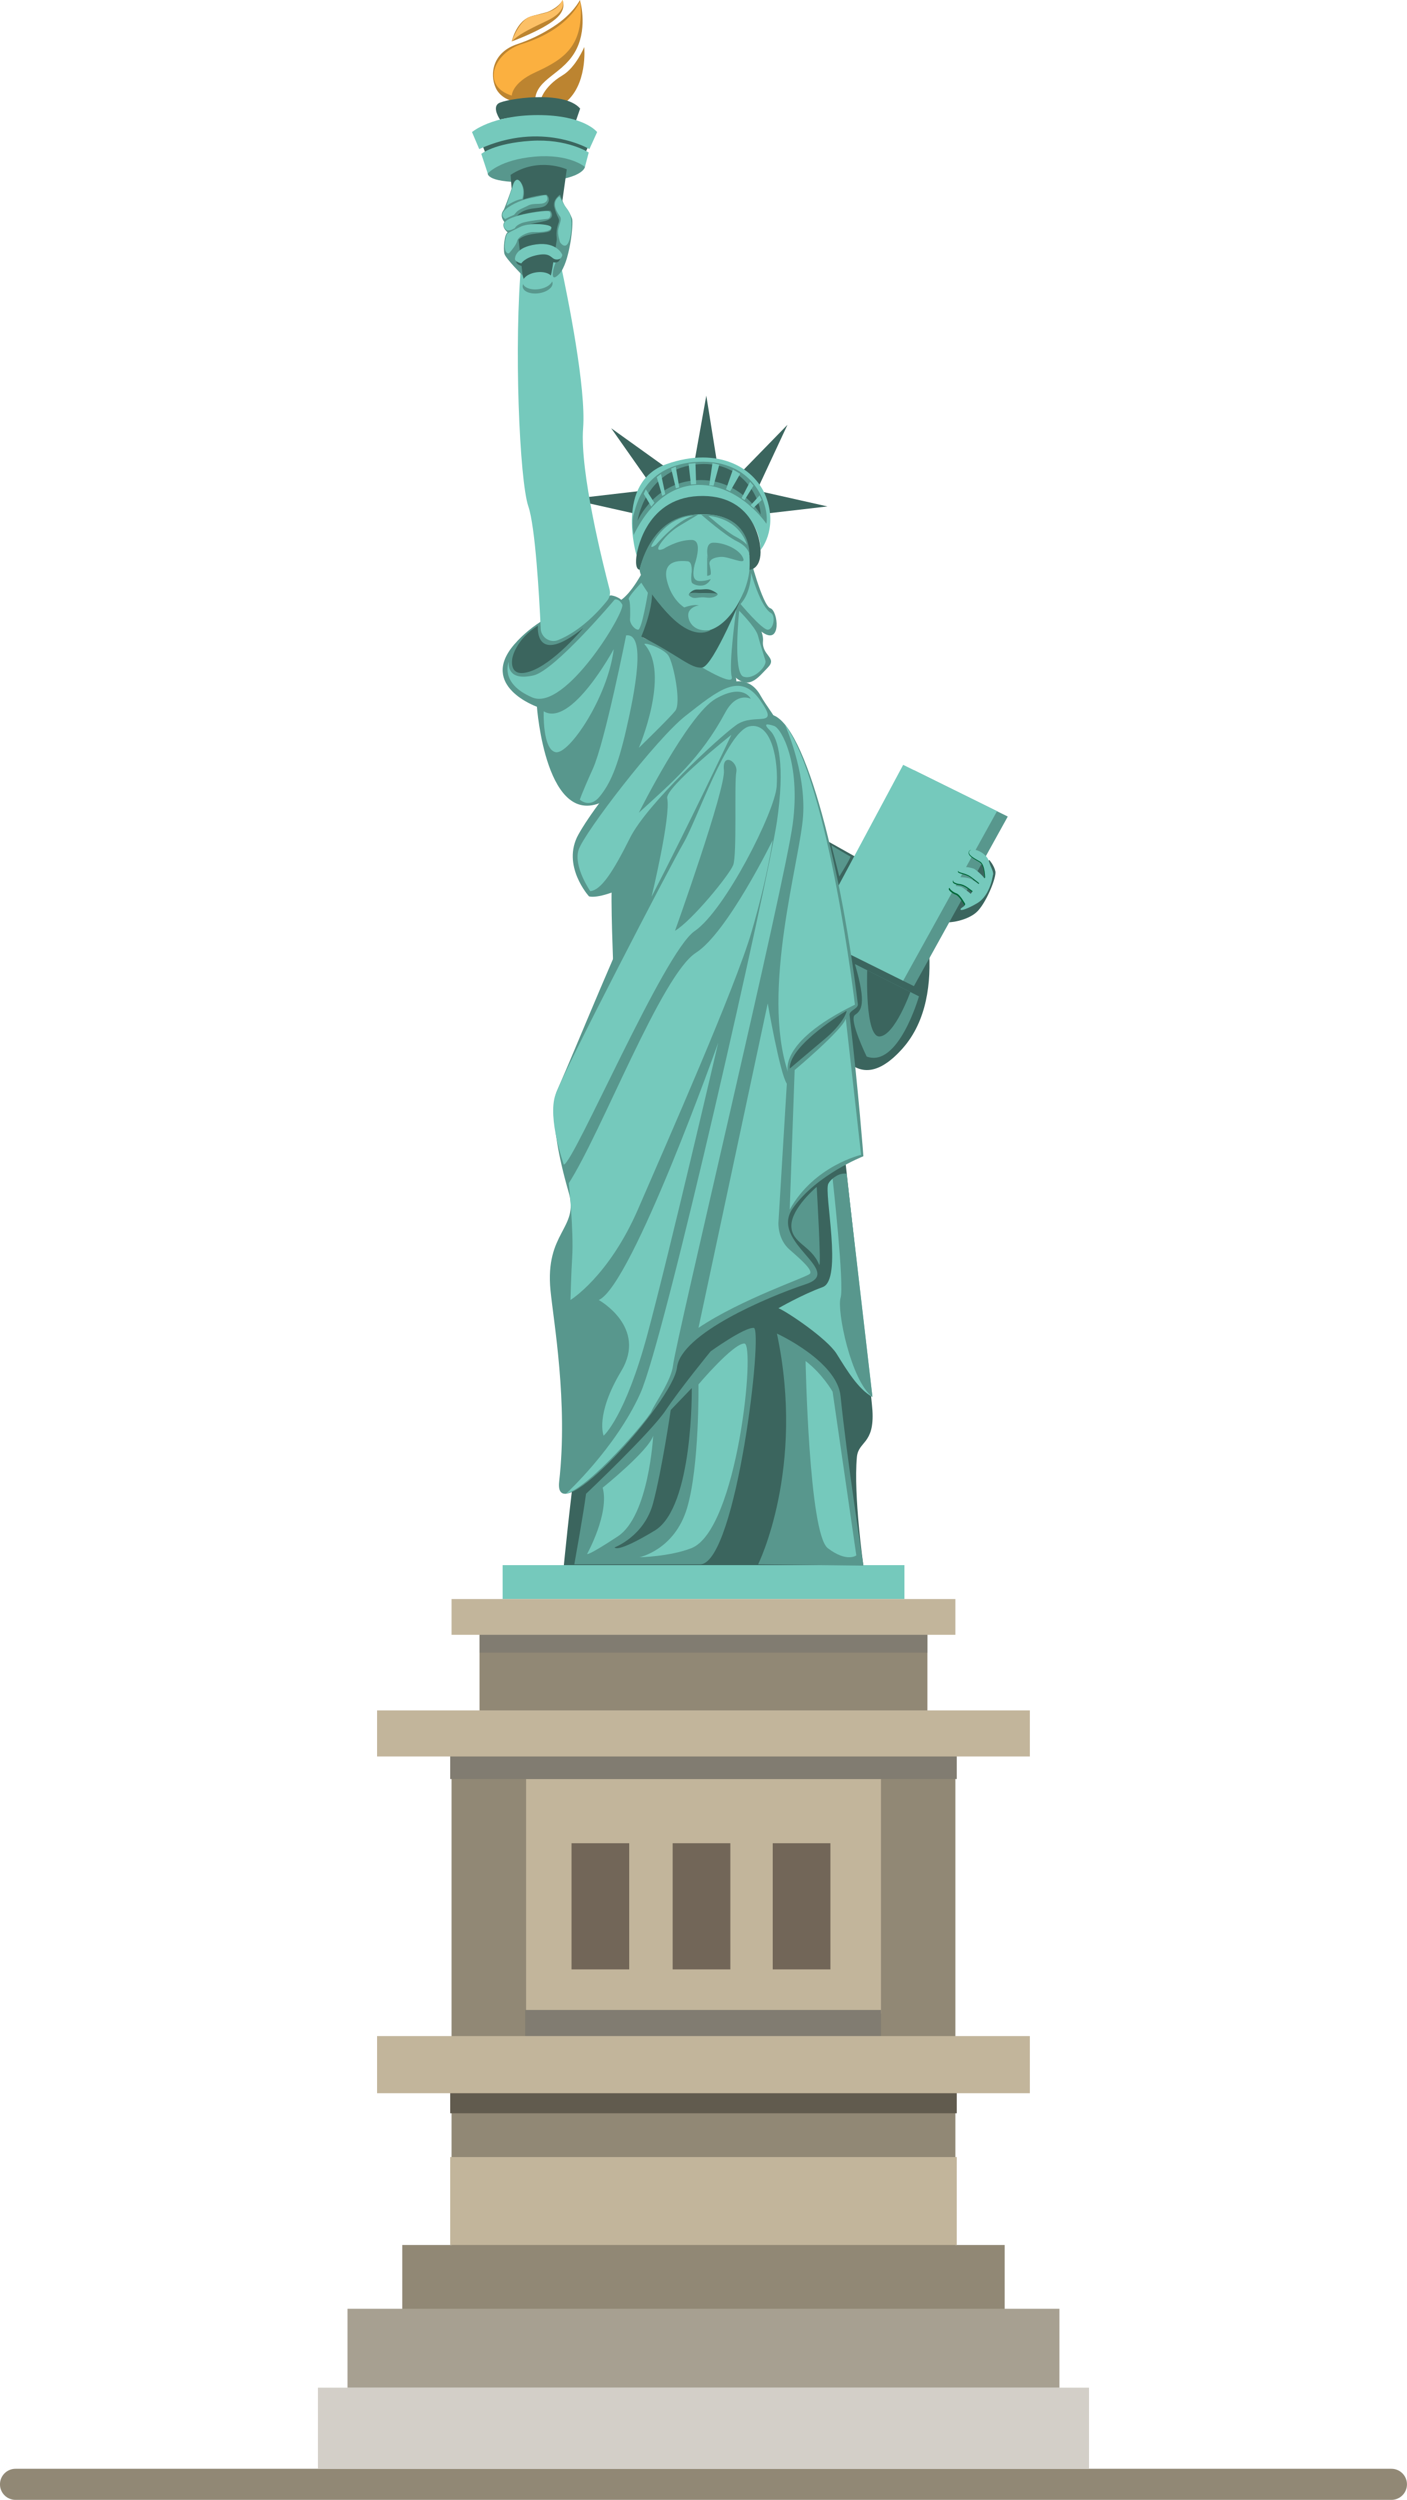 <?xml version="1.0" encoding="UTF-8"?><svg xmlns="http://www.w3.org/2000/svg" xmlns:xlink="http://www.w3.org/1999/xlink" height="4904.1" preserveAspectRatio="xMidYMid meet" version="1.0" viewBox="542.5 539.8 2762.1 4904.1" width="2762.1" zoomAndPan="magnify"><g><g><path d="M 3274.039 5443.941 L 572.957 5443.941 C 556.113 5443.941 542.457 5430.289 542.457 5413.438 C 542.457 5396.602 556.113 5382.941 572.957 5382.941 L 3274.039 5382.941 C 3290.867 5382.941 3304.531 5396.602 3304.531 5413.438 C 3304.531 5430.289 3290.867 5443.941 3274.039 5443.941" fill="#918875"/></g><g><path d="M 2418.023 5038.922 L 1428.957 5038.922 L 1428.957 3981.043 L 2418.023 3981.043 L 2418.023 5038.922" fill="#918875"/></g><g><path d="M 2271.977 4489.848 L 1575.289 4489.848 L 1575.289 4029.766 L 2271.977 4029.766 L 2271.977 4489.848" fill="#c2b59b"/></g><g><path d="M 1777.727 4403.254 L 1664.488 4403.254 L 1664.488 4155.758 L 1777.727 4155.758 L 1777.727 4403.254" fill="#726658"/></g><g><path d="M 1976.262 4403.25 L 1863.008 4403.25 L 1863.008 4155.746 L 1976.262 4155.746 L 1976.262 4403.25" fill="#726658"/></g><g><path d="M 2420.695 4029.777 L 1426.277 4029.777 L 1426.277 3929.52 L 2420.695 3929.52 L 2420.695 4029.777" fill="#817c71"/></g><g><path d="M 2271.977 4534.098 L 1573.461 4534.098 L 1573.461 4482.855 L 2271.977 4482.855 L 2271.977 4534.098" fill="#817c71"/></g><g><path d="M 2172.691 4403.258 L 2059.445 4403.258 L 2059.445 4155.758 L 2172.691 4155.758 L 2172.691 4403.258" fill="#726658"/></g><g><path d="M 1995.602 1712.871 C 1995.602 1712.871 2043.172 1768.07 2040.34 1797.258 C 2037.5 1826.441 2069.461 1829.488 2049.641 1849.562 C 2029.832 1869.641 2011.07 1897.996 1977.852 1860.184 C 1944.641 1822.367 1995.602 1712.871 1995.602 1712.871" fill="#58978d"/></g><g><path d="M 1806.223 1657.547 C 1806.223 1657.547 1782.402 1705.027 1758.66 1718.773 C 1734.93 1732.516 1767.301 1794.938 1782.441 1797.258 C 1797.582 1799.578 1822.531 1777.98 1824.93 1767.195 C 1827.332 1756.383 1840.133 1695.668 1840.133 1695.668 L 1806.223 1657.547" fill="#58978d"/></g><g><path d="M 1641.086 1080.188 C 1641.086 1080.188 1643.277 1064.109 1652.207 1052.762 C 1661.129 1041.445 1658.16 968.426 1646.648 964.168 C 1635.137 959.941 1605.379 960.566 1581.309 973.996 C 1557.246 987.398 1595.449 1065.27 1595.449 1065.27 C 1595.449 1065.27 1637.789 1064.613 1641.086 1080.188" fill="#58978d"/></g><g><path d="M 1742.297 1707.832 C 1742.297 1707.832 1775.508 1711.285 1773.59 1745.82 C 1771.668 1780.383 1790.879 1767.41 1800.238 1786.277 C 1809.598 1805.145 1981.57 1822.176 1987.898 1873.262 C 1994.238 1924.348 1845.539 2049.094 1729.91 2110.535 C 1614.277 2171.949 1596.52 1926.262 1596.52 1926.262 C 1596.52 1926.262 1481.84 1885.629 1551.898 1804.215 C 1621.949 1722.797 1742.297 1707.832 1742.297 1707.832" fill="#58978d"/></g><g><path d="M 2514.781 5085.852 L 1332.199 5085.852 L 1332.199 4943.938 L 2514.781 4943.938 L 2514.781 5085.852" fill="#918875"/></g><g><path d="M 2680.355 5382.938 L 1166.641 5382.938 L 1166.641 5223.828 L 2680.355 5223.828 L 2680.355 5382.938" fill="#d3cfc8"/></g><g><path d="M 2622.297 5223.828 L 1224.691 5223.828 L 1224.691 5069.02 L 2622.297 5069.02 L 2622.297 5223.828" fill="#a7a091"/></g><g><path d="M 2564.234 3985.555 L 1282.738 3985.555 L 1282.738 3895.242 L 2564.234 3895.242 L 2564.234 3985.555" fill="#c2b59b"/></g><g><path d="M 2363.094 3727.543 L 1483.879 3727.543 L 1483.879 3895.25 L 2363.094 3895.25 L 2363.094 3727.543" fill="#918875"/></g><g><path d="M 1987.895 1729.801 C 1987.895 1729.801 2003.816 1756.629 2040.336 1780.992 C 2076.848 1805.328 2070.117 1738.117 2054.766 1733.035 C 2039.406 1727.953 2013.934 1629.398 2013.934 1629.398 L 1987.895 1729.801" fill="#58978d"/></g><g><path d="M 1987.902 1735.168 C 1987.902 1735.168 1972.562 1843.07 1978.961 1867.391 C 1985.359 1891.715 1893.23 1832.508 1893.23 1832.508 L 1987.902 1735.168" fill="#75c9bc"/></g><g><path d="M 1904.75 1451.516 L 1929.062 1315.883 L 1950.812 1451.516 L 1904.75 1451.516" fill="#3b655e"/></g><g><path d="M 1992.223 1471.719 L 2088.453 1373.062 L 2030.355 1497.547 L 1992.223 1471.719" fill="#3b655e"/></g><g><path d="M 1821.551 1492.574 L 1742.301 1379.844 L 1853.973 1459.848 L 1821.551 1492.574" fill="#3b655e"/></g><g><path d="M 1796.133 1549.121 L 1661.684 1518.945 L 1798.145 1503.105 L 1796.133 1549.121" fill="#3b655e"/></g><g><path d="M 1545.039 737.039 C 1545.039 737.039 1524.324 731.344 1515.66 712.219 C 1503.133 684.555 1510.059 642.328 1557.711 626.477 C 1587 616.734 1610.211 604.086 1628.762 592.176 C 1667.664 567.199 1680.934 539.824 1680.934 539.824 C 1680.934 539.824 1696.301 590.332 1674.73 635.113 C 1650.191 686.043 1594.531 692.805 1592.84 737.039 L 1545.039 737.039" fill="#bc8430"/></g><g><path d="M 1603.547 737.055 C 1603.547 737.055 1608.539 710.477 1646.699 687.652 C 1673.207 671.789 1689.43 632.016 1689.43 632.016 C 1689.43 632.016 1696.84 709.016 1649.105 743.285 C 1649.105 743.285 1625.117 732.73 1603.547 737.055" fill="#bc8430"/></g><g><path d="M 1547.062 621.07 C 1547.062 621.07 1555.34 583.992 1581.441 573.215 C 1591.422 569.105 1613.883 565.289 1621.211 561.633 C 1643.32 550.566 1646.703 539.824 1646.703 539.824 C 1646.703 539.824 1656.203 557.395 1633.414 576.809 C 1606.109 600.039 1547.062 621.07 1547.062 621.07" fill="#bc8430"/></g><g><path d="M 2032.434 1503.105 L 2166.883 1533.281 L 2030.434 1549.121 L 2032.434 1503.105" fill="#3b655e"/></g><g><path d="M 1792.141 1629.398 C 1792.141 1629.398 1748.629 1486.078 1851.004 1450.234 C 1953.371 1414.418 2027.59 1457.926 2048.062 1519.332 C 2068.531 1580.762 2035.613 1618.82 2035.613 1618.82 C 2035.613 1618.82 2038.891 1528.617 1932.902 1523.164 C 1833.09 1518.062 1792.141 1629.398 1792.141 1629.398" fill="#75c9bc"/></g><g><path d="M 1786.543 1589.215 C 1786.543 1589.215 1781.742 1562.52 1786.543 1548.594 C 1791.344 1534.699 1804.391 1450.695 1913.371 1445.758 C 2022.355 1440.824 2052.863 1530.379 2047.105 1567.32 C 2047.105 1567.32 1995.602 1490.297 1913.371 1491.074 C 1844.832 1491.746 1805.266 1550.633 1786.543 1589.215" fill="#58978d"/></g><g><path d="M 1792.141 1629.383 C 1792.141 1629.383 1787.5 1656.273 1798.141 1657.543 C 1808.777 1658.812 1840.77 1553.906 1934.18 1557.734 C 2027.59 1561.566 2013.508 1657.543 2013.508 1657.543 C 2013.508 1657.543 2032.02 1657.992 2035.258 1629.383 C 2038.508 1600.797 2020.18 1507.832 1913.199 1512.957 C 1806.219 1518.055 1792.141 1629.383 1792.141 1629.383" fill="#3b655e"/></g><g><path d="M 1794.062 1561.574 C 1794.062 1561.574 1807.5 1464.957 1904.754 1451.508 C 2001.992 1438.086 2036.594 1523.266 2035.613 1549.117 C 2035.613 1549.117 1996.961 1481.898 1918.863 1481.602 C 1828.77 1481.227 1794.062 1561.574 1794.062 1561.574" fill="#3b655e"/></g><g><path d="M 1801.418 1788.535 C 1801.418 1788.535 1833.758 1716.062 1818.688 1677.695 L 2001.926 1702.461 C 2001.926 1702.461 1943.047 1846.469 1920.977 1849.363 C 1898.898 1852.23 1875.07 1825.484 1801.418 1788.535" fill="#3b655e"/></g><g><path d="M 1798.32 1657.16 C 1798.32 1657.16 1838.074 1753.148 1900.453 1775.227 C 1962.832 1797.277 2010.812 1704.227 2013.695 1657.188 C 2016.57 1610.152 2007.273 1544.965 1913.555 1548.762 C 1819.832 1552.559 1798.32 1657.16 1798.32 1657.16" fill="#75c9bc"/></g><g><path d="M 1524.031 774.332 C 1524.031 774.332 1508.191 751.402 1521.004 742.645 C 1533.812 733.855 1649.715 715.684 1681.383 752.75 L 1671.953 780.367 C 1671.953 780.367 1599.164 757.504 1524.031 774.332" fill="#3b655e"/></g><g><path d="M 1845.559 1616.273 C 1845.559 1616.273 1871.969 1599.008 1900.039 1599.008 C 1928.098 1599.008 1900.039 1663.945 1900.039 1663.945 C 1900.039 1663.945 1902.957 1642.047 1892.59 1640.895 C 1854.195 1636.762 1846.277 1654.684 1851.559 1677.707 C 1860.586 1717.086 1885.867 1731.449 1885.867 1731.449 C 1885.867 1731.449 1903.785 1724.414 1914.656 1727.605 C 1914.656 1727.605 1901.867 1728.258 1895.465 1738.805 C 1889.066 1749.348 1898.117 1782.211 1937.898 1775.539 C 1937.898 1775.539 1906.027 1800.945 1852.277 1742.047 C 1798.539 1683.125 1798.137 1657.535 1798.137 1657.535 C 1798.137 1657.535 1818.258 1549.137 1913.367 1549.137 C 1913.367 1549.137 1899.055 1557.77 1878.738 1569.859 C 1865.617 1577.656 1854.406 1586.734 1844.277 1599.32 C 1821.707 1627.445 1845.559 1616.273 1845.559 1616.273" fill="#58978d"/></g><g><path d="M 1487.309 818.781 L 1496.07 841.707 L 1690.809 841.707 L 1698.219 824.859 C 1698.219 824.859 1649.711 783.754 1487.309 818.781" fill="#3b655e"/></g><g><path d="M 1935.297 1646.656 C 1935.297 1646.656 1921.379 1605.098 1942.488 1604.453 C 1963.609 1603.809 1996.156 1617.652 2001.926 1636.43 C 2005.668 1648.594 1973.227 1631.16 1957.367 1632.27 C 1932.117 1634.051 1935.297 1646.656 1935.297 1646.656" fill="#58978d"/></g><g><path d="M 1918.859 1549.137 C 1918.859 1549.137 1965.047 1589.879 1989.52 1601.875 C 2013.992 1613.867 2013.938 1629.395 2013.938 1629.395 C 2013.938 1629.395 2018.07 1545.812 1918.859 1549.137" fill="#58978d"/></g><g><path d="M 1895.465 1704.508 C 1895.465 1704.508 1901.688 1695.637 1912.254 1696.27 C 1922.828 1696.898 1930.797 1693.539 1940.246 1698.141 C 1951.918 1703.801 1951.117 1705.598 1951.117 1705.598 C 1951.117 1705.598 1933.855 1702.969 1921.059 1703.625 C 1908.258 1704.258 1895.465 1704.508 1895.465 1704.508" fill="#3b655e"/></g><g><path d="M 1902.07 1684.164 C 1902.07 1684.164 1909.062 1689.766 1920.902 1688.484 C 1932.742 1687.207 1937.898 1675.781 1937.898 1675.781 C 1937.898 1675.781 1927.738 1679.922 1915.859 1679.613 C 1903.98 1679.281 1900.922 1669.438 1906.41 1646.66 L 1900.043 1663.941 C 1900.043 1663.941 1897.77 1682.555 1902.07 1684.164" fill="#58978d"/></g><g><path d="M 1608.184 1037.344 C 1622.703 1031.121 1639.273 1039.691 1642.594 1055.152 C 1657.723 1125.457 1693.293 1301.895 1687.215 1379.828 C 1680.57 1465.07 1726.621 1648.164 1739.191 1696.141 C 1741.203 1703.801 1739.492 1711.867 1734.551 1718.059 C 1719.441 1736.926 1683.562 1777.008 1638.262 1795.438 C 1622.34 1801.891 1604.812 1790.418 1604.023 1773.223 C 1601.16 1711.047 1593.453 1573.461 1579.734 1533.32 C 1562.34 1482.5 1550.812 1214.602 1566.324 1050.312 C 1567.184 1041.246 1569.582 1053.891 1577.965 1050.312 L 1608.184 1037.344" fill="#75c9bc"/></g><g><path d="M 1469.117 798.918 C 1469.117 798.918 1507.527 765.562 1598.488 765.562 C 1689.457 765.562 1714.727 798.918 1714.727 798.918 L 1699.57 832.277 C 1699.57 832.277 1606.578 776.34 1483.27 832.277 L 1469.117 798.918" fill="#75c9bc"/></g><g><path d="M 1487.309 841.703 L 1501.051 883.32 L 1690.809 867.301 L 1698.219 839.004 C 1698.219 839.004 1656.16 811.383 1584.336 816.109 C 1512.527 820.805 1487.309 841.703 1487.309 841.703" fill="#75c9bc"/></g><g><path d="M 1500.109 880.113 C 1500.109 880.113 1523.359 853.176 1591.93 847.102 C 1660.488 841.031 1690.809 867.301 1690.809 867.301 C 1690.809 867.301 1687.777 893.355 1591.93 896.832 C 1496.066 900.34 1500.109 880.113 1500.109 880.113" fill="#58978d"/></g><g><path d="M 1544.918 882.82 C 1544.918 882.82 1558.059 1089.016 1576.93 1097.09 C 1595.801 1105.195 1618.707 1099.801 1624.098 1079.566 C 1629.488 1059.363 1655.098 872.031 1655.098 872.031 C 1655.098 872.031 1600.008 846.523 1544.918 882.82" fill="#3b655e"/></g><g><path d="M 2062.137 2060.574 C 2122.098 2005.875 2058.301 1945.457 2035.629 1904.496 C 2012.961 1863.562 1976.078 1879.242 1976.078 1879.242 C 1876.27 1908.664 1717.918 2104.754 1677.898 2177.074 C 1644.148 2238.004 1698.73 2298.227 1698.73 2298.227 C 1698.73 2298.227 1771.668 2325.492 2062.137 2060.574" fill="#58978d"/></g><g><path d="M 2398.887 2348.5 C 2405.707 2351.078 2440.258 2345.949 2458.805 2329.973 C 2477.379 2313.953 2499.098 2261.051 2496.547 2249.215 C 2493.992 2237.395 2484.797 2227.055 2484.797 2227.055 L 2458.234 2241.355 L 2398.887 2348.5" fill="#3b655e"/></g><g><path d="M 2098.664 2151.453 L 2344.941 2289.664 C 2344.941 2289.664 2411.652 2487.504 2314.227 2596.75 C 2124.844 2809.176 2098.664 2151.453 2098.664 2151.453" fill="#3b655e"/></g><g><path d="M 2202.816 2824.531 C 2202.816 2824.531 2253.547 3278.738 2255.234 3307.074 C 2259.195 3373.484 2227.539 3366.496 2224.641 3398.426 C 2217.836 3473.562 2237.441 3611.188 2237.441 3611.188 L 1649.34 3611.188 C 1649.34 3611.188 1692.461 3157.234 1742.301 3044.629 C 1792.141 2932.02 2202.816 2824.531 2202.816 2824.531" fill="#3b655e"/></g><g><path d="M 2157.383 2385.438 L 2336.613 2050.77 L 2520.871 2141.664 L 2336.613 2474.371 L 2157.383 2385.438" fill="#58978d"/></g><g><path d="M 2136.277 2374.902 L 2315.516 2040.223 L 2499.781 2131.117 L 2315.516 2463.805 L 2136.277 2374.902" fill="#75c9bc"/></g><g><path d="M 1635.402 2680.953 C 1635.402 2680.953 1614.281 2724.723 1659.074 2879.547 C 1679.613 2950.559 1611.883 2956.504 1623.234 3071.668 C 1629.312 3133.273 1657.734 3290.938 1640.191 3446.414 C 1628.562 3549.477 1863.762 3289.219 1871.465 3222.672 C 1879.156 3156.125 2048.066 3084.469 2124.844 3058.895 C 2201.613 3033.297 2052.004 2976.992 2098.664 2910.445 C 2145.316 2843.922 2237.445 2808.082 2237.445 2808.082 C 2237.445 2808.082 2228.266 2684.633 2210.285 2530.883 C 2209.273 2522.285 2227.633 2518.512 2226.562 2509.75 C 2196.906 2264.547 2126.375 1953.133 2055.164 1941.434 C 1935.852 1921.852 1723.703 2480.379 1635.402 2680.953" fill="#58978d"/></g><g><path d="M 2475.371 2266.082 C 2475.371 2266.082 2475.902 2237.285 2465.121 2231.051 C 2454.891 2225.125 2441.336 2218.758 2444.531 2210.418 C 2449.457 2197.617 2484.465 2226.57 2489.438 2245.758 C 2496.047 2271.34 2475.371 2266.082 2475.371 2266.082" fill="#006838"/></g><g><path d="M 2476.57 2264.863 C 2476.57 2264.863 2477.102 2236.07 2466.332 2229.844 C 2456.094 2223.906 2440.645 2216.547 2445.742 2209.211 C 2451.172 2201.363 2479.453 2211.605 2484.395 2230.797 C 2486.477 2238.777 2493.039 2249.547 2492.086 2254.469 C 2489.957 2265.281 2476.57 2264.863 2476.57 2264.863" fill="#75c9bc"/></g><g><path d="M 2464.879 2274.602 C 2464.879 2274.602 2457.223 2268.129 2448.141 2261.613 C 2436.27 2253.059 2421.637 2254.898 2422.934 2248.473 C 2425.059 2238.008 2452.133 2244.129 2456.211 2247.047 C 2461.059 2250.488 2478.656 2264.836 2476.723 2270.605 C 2474.816 2276.355 2468.695 2277.387 2464.879 2274.602" fill="#006838"/></g><g><path d="M 2464.887 2272.547 C 2464.887 2272.547 2457.227 2266.07 2448.16 2259.574 C 2436.266 2251.012 2421.645 2252.832 2422.941 2246.426 C 2425.07 2235.953 2452.137 2242.078 2456.219 2244.996 C 2461.07 2248.445 2478.652 2262.777 2476.742 2268.551 C 2474.809 2274.301 2468.707 2275.332 2464.887 2272.547" fill="#75c9bc"/></g><g><path d="M 2424.941 2276.113 C 2424.941 2276.113 2410.289 2274.434 2413.168 2267.238 C 2416.047 2260.043 2437.738 2263.098 2445.609 2265.41 C 2453.48 2267.719 2472.668 2282.59 2470.508 2285.945 C 2468.352 2289.305 2460.676 2295.082 2453.961 2291.723 C 2447.246 2288.344 2438.133 2277.336 2424.941 2276.113" fill="#006838"/></g><g><path d="M 2425.473 2273.93 C 2425.473 2273.93 2410.832 2272.227 2413.711 2265.027 C 2416.594 2257.828 2438.277 2260.883 2446.133 2263.195 C 2454.008 2265.508 2473.207 2280.387 2471.047 2283.746 C 2468.887 2287.105 2461.207 2292.867 2454.488 2289.504 C 2447.77 2286.145 2438.672 2275.129 2425.473 2273.93" fill="#75c9bc"/></g><g><path d="M 2435.754 2315.652 C 2435.754 2315.652 2425.93 2297.414 2418.73 2295.008 C 2411.531 2292.621 2401.207 2284.207 2406.5 2281.582 C 2411.77 2278.938 2427.383 2281.125 2430.484 2283.492 C 2433.586 2285.875 2450.395 2297.176 2451.109 2301.492 C 2451.824 2305.809 2444.645 2318.539 2435.754 2315.652" fill="#006838"/></g><g><path d="M 2437.227 2312.996 C 2437.227 2312.996 2427.375 2294.766 2420.191 2292.379 C 2412.984 2289.969 2402.676 2281.57 2407.949 2278.945 C 2413.223 2276.297 2428.828 2278.488 2431.953 2280.852 C 2435.055 2283.219 2451.855 2294.527 2452.57 2298.844 C 2453.289 2303.188 2446.102 2315.883 2437.227 2312.996" fill="#75c9bc"/></g><g><path d="M 2492.168 2253.492 C 2492.168 2253.492 2488.082 2295.586 2460.734 2311.727 C 2443 2322.211 2428.102 2327.41 2428.102 2323.895 C 2428.102 2320.355 2437.711 2318.125 2437.23 2312.992 C 2436.75 2307.883 2469.801 2256.922 2492.168 2253.492" fill="#75c9bc"/></g><g><path d="M 1541.344 1837.945 C 1541.344 1837.945 1522.152 1880.191 1587.414 1908.02 C 1652.664 1935.848 1771.223 1738.562 1763.996 1725.68 C 1756.762 1712.773 1749.113 1716.066 1749.113 1716.066 C 1749.113 1716.066 1631.793 1855.23 1589.801 1864.816 C 1534.672 1877.422 1541.344 1837.945 1541.344 1837.945" fill="#75c9bc"/></g><g><path d="M 1687.688 1771.742 C 1687.688 1771.742 1629.148 1843.02 1581.168 1857.641 C 1538.707 1870.602 1548.539 1829.812 1548.539 1829.812 C 1548.539 1829.812 1555.02 1794.309 1598.438 1767.199 C 1598.438 1767.199 1590.277 1849.574 1687.688 1771.742" fill="#3b655e"/></g><g><path d="M 1901.68 1712.129 C 1901.68 1712.129 1891.559 1707.914 1895.469 1704.508 C 1899.391 1701.102 1918.18 1703.676 1921.059 1703.598 C 1923.941 1703.523 1947.738 1702.742 1950.77 1704.762 C 1953.809 1706.754 1943.566 1714.172 1929.539 1712.129 C 1915.5 1710.086 1908.539 1714.551 1901.68 1712.129" fill="#58978d"/></g><g><path d="M 1701.289 2288.098 C 1701.289 2288.098 1668.02 2240.012 1678.258 2207.262 C 1688.488 2174.492 1830.52 1989.398 1888.109 1944.273 C 1952.727 1893.633 1995.598 1857.176 2035.258 1914.098 C 2074.93 1971.047 2023.719 1936.504 1987.898 1962.09 C 1952.09 1987.676 1812.609 2116.914 1779.34 2183.449 C 1746.078 2249.988 1722.809 2285.77 1701.289 2288.098" fill="#75c9bc"/></g><g><path d="M 1649.34 2824.531 C 1649.34 2824.531 1616.84 2733.473 1632.91 2687.34 C 1648.969 2641.23 1857.398 2239.758 1884.27 2193.695 C 1911.141 2147.633 1969.578 1973.609 2013.941 1964.637 C 2058.297 1955.691 2070.809 2034.039 2067.109 2083.156 C 2063.418 2132.273 1966.191 2325.492 1906.039 2366.441 C 1845.879 2407.391 1669.762 2819.988 1649.34 2824.531" fill="#75c9bc"/></g><g><path d="M 1653.602 3470.188 C 1653.602 3470.188 1750.703 3381.16 1799.332 3273.672 C 1847.953 3166.184 2051.562 2261.512 2067.723 2151.445 C 2083.895 2041.402 2070.434 1988.961 2054.773 1973.586 C 2039.105 1958.234 2048.062 1959.395 2062.145 1963.934 C 2076.215 1968.477 2114.703 2036.293 2098.664 2156.578 C 2082.613 2276.863 1868.793 3171.934 1863.805 3218.012 C 1860.555 3247.934 1827.973 3292.855 1821.574 3308.207 C 1815.176 3323.582 1700.652 3457.449 1653.602 3470.188" fill="#75c9bc"/></g><g><path d="M 1930.797 1669.551 L 1930.797 1629.398 L 1935.297 1646.676 C 1935.297 1646.676 1940.086 1666.059 1936.738 1667.676 C 1933.375 1669.316 1930.797 1669.551 1930.797 1669.551" fill="#58978d"/></g><g><path d="M 1659.07 2861.027 C 1659.07 2861.027 1669.109 2956.508 1665.75 3006.891 C 1663.969 3033.586 1662.391 3090.066 1662.391 3090.066 C 1662.391 3090.066 1737.891 3043.996 1795.473 2910.926 C 1853.051 2777.852 1986.129 2477.141 2018.121 2367.094 C 2050.109 2257.043 2059.371 2187.949 2059.371 2187.949 C 2059.371 2187.949 1970.57 2369.34 1908.793 2408.801 C 1840.891 2452.18 1723.809 2760.258 1659.07 2861.027" fill="#75c9bc"/></g><g><path d="M 1867.641 2365.797 C 1867.641 2365.797 1967.449 2086.996 1963.609 2050.773 C 1959.77 2014.551 1992.051 2033.734 1987.898 2054.852 C 1983.762 2075.969 1989.52 2217.363 1981.84 2236.875 C 1974.16 2256.383 1901.23 2345.633 1867.641 2365.797" fill="#58978d"/></g><g><path d="M 1746.762 2443.195 C 1746.762 2443.195 1740.395 2292.848 1744.203 2271.738 C 1748.023 2250.652 1754.875 2246.969 1770.234 2212.434 C 1785.582 2177.879 1822.895 2119.926 1845.281 2103.023 C 1867.684 2086.125 1810.742 2361.961 1746.762 2443.195" fill="#58978d"/></g><g><path d="M 1821.598 2299.016 C 1821.598 2299.016 1859.809 2140.844 1852.32 2105.785 C 1847.879 2085.023 1978.289 1981.281 1978.289 1981.281 C 1978.289 1981.281 1896.051 2155.258 1821.598 2299.016" fill="#75c9bc"/></g><g><path d="M 1796.621 2134.188 C 1796.621 2134.188 1892.59 1942.184 1947.293 1910.707 C 2001.992 1879.227 2016.391 1910.707 2016.391 1910.707 C 2016.391 1910.707 1988.723 1895.789 1966.172 1937.766 C 1917.859 2027.66 1862.969 2073.406 1796.621 2134.188" fill="#58978d"/></g><g><path d="M 1771.668 1786.281 C 1771.668 1786.281 1730.078 1995.348 1706.41 2047.824 C 1682.738 2100.277 1680.82 2108.613 1680.82 2108.613 C 1680.82 2108.613 1700.008 2126.699 1719.84 2102.305 C 1739.68 2077.883 1754.387 2046.535 1771.668 1971.695 C 1788.938 1896.828 1811.629 1781.086 1771.668 1786.281" fill="#75c9bc"/></g><g><path d="M 1808.141 1804.207 C 1802.707 1798.02 1844.602 1810.609 1854.68 1825.961 C 1864.758 1841.309 1880.398 1919.066 1868.02 1934.414 C 1855.641 1949.766 1796.617 2006.875 1796.617 2006.875 C 1796.617 2006.875 1858.738 1861.93 1808.141 1804.207" fill="#75c9bc"/></g><g><path d="M 1609.801 1935.207 C 1609.801 1935.207 1607.242 2010.609 1633.473 2015.441 C 1659.703 2020.305 1735.859 1907.449 1747.352 1813.195 C 1747.352 1813.195 1664.02 1967.656 1609.801 1935.207" fill="#75c9bc"/></g><g><path d="M 2089.797 2644.355 C 2089.797 2644.355 2065.977 2586.203 2220.809 2510.703 C 2220.809 2510.703 2169.938 2078.863 2083.227 1960.957 C 2083.227 1960.957 2124.836 2052.695 2119.074 2140.156 C 2113.316 2227.617 2035.559 2483.355 2089.797 2644.355" fill="#75c9bc"/></g><g><path d="M 2318.023 3676.746 L 1529.227 3676.746 L 1529.227 3610.223 L 2318.023 3610.223 L 2318.023 3676.746" fill="#75c9bc"/></g><g><path d="M 2150.43 3020.504 C 2155.488 3032.957 2145.75 2868.23 2145.75 2868.23 C 2145.75 2868.23 2096.051 2909.812 2096.051 2944.367 C 2096.051 2978.902 2135.07 2982.75 2150.43 3020.504" fill="#58978d"/></g><g><path d="M 2092.801 2636.129 C 2092.801 2636.129 2151.406 2586.488 2159.867 2579.52 C 2199.211 2547.168 2206.195 2522.082 2204.016 2522.953 C 2204.016 2522.953 2091.852 2589.094 2092.801 2636.129" fill="#3b655e"/></g><g><path d="M 1692.969 3470.262 C 1692.969 3470.262 1820.711 3349.484 1849.492 3306.285 C 1878.293 3263.105 1937.559 3190.812 1937.559 3190.812 C 1937.559 3190.812 2002.953 3143.781 2022.152 3144.75 C 2041.352 3145.699 1988.57 3600.938 1918.508 3608.621 L 1669.953 3608.621 C 1669.953 3608.621 1688.168 3507.695 1692.969 3470.262" fill="#58978d"/></g><g><path d="M 2070.664 3106.234 C 2084.758 3111.336 2165.789 3165.078 2184.988 3195.797 C 2204.184 3226.516 2227.082 3265.035 2255.227 3280.387 L 2204.383 2842.445 C 2204.383 2842.445 2177.934 2844.047 2168.652 2861.895 C 2159.391 2879.742 2197.602 3050.285 2157.387 3064.832 C 2117.172 3079.363 2070.664 3106.234 2070.664 3106.234" fill="#75c9bc"/></g><g><path d="M 2176.988 2852.172 C 2176.988 2852.172 2200.332 3061.449 2192.648 3085.758 C 2184.984 3110.07 2212.891 3248.527 2255.234 3280.375 C 2255.234 3280.375 2229.301 3056.883 2204.367 2842.445 C 2204.367 2842.445 2192.027 2838.922 2176.988 2852.172" fill="#58978d"/></g><g><path d="M 2067.707 3155.957 C 2067.707 3155.957 2185.801 3209.883 2192.648 3278.797 C 2204.355 3396.516 2237.426 3611.191 2237.426 3611.191 L 2030.789 3608.633 C 2030.789 3608.633 2123.965 3421.48 2067.707 3155.957" fill="#58978d"/></g><g><path d="M 2092.781 2912.828 L 2102.488 2639.02 C 2102.488 2639.02 2195.102 2561.332 2202.879 2538.547 L 2232.922 2805.34 C 2232.922 2805.34 2140.707 2826.461 2092.781 2912.828" fill="#75c9bc"/></g><g><path d="M 2243.828 2612.453 C 2243.828 2612.453 2208.32 2539.504 2220.812 2530.871 C 2233.285 2522.234 2244.203 2510.656 2220.812 2431.062 L 2346.52 2494.406 C 2346.52 2494.406 2306.215 2635.469 2243.828 2612.453" fill="#58978d"/></g><g><path d="M 2244.934 2443.207 C 2244.934 2443.207 2239.992 2575.969 2269.75 2573.094 C 2299.508 2570.199 2329.66 2485.891 2329.66 2485.891 L 2244.934 2443.207" fill="#3b655e"/></g><g><path d="M 2190.102 2259.316 C 2190.102 2259.316 2214.414 2220.562 2211.852 2219.922 C 2209.293 2219.277 2174.742 2198.137 2174.742 2198.137 L 2190.102 2259.316" fill="#58978d"/></g><g><path d="M 1952.461 2585.246 C 1952.461 2585.246 1783.18 3061.926 1717.922 3090.074 C 1717.922 3090.074 1813.891 3143.137 1762.07 3229.52 C 1710.254 3315.902 1727.523 3356.215 1727.523 3356.215 C 1727.523 3356.215 1769.75 3320.379 1813.891 3155.953 C 1858.043 2991.508 1952.461 2585.246 1952.461 2585.246" fill="#75c9bc"/></g><g><path d="M 1913.699 3144.734 L 2049.637 2508.18 C 2049.637 2508.18 2073.469 2645.5 2087.137 2665.863 L 2070.668 2937.789 C 2070.668 2937.789 2068.418 2970.418 2092.797 2991.512 C 2117.152 3012.625 2138.266 3031.828 2132.504 3038.543 C 2126.766 3045.254 1998.492 3087.805 1913.699 3144.734" fill="#75c9bc"/></g><g><path d="M 1530.98 952.809 C 1530.98 952.809 1543.281 922.77 1548.199 905.211 C 1553.117 887.648 1562.539 889.16 1569.098 905.211 C 1575.656 921.258 1564.996 945.859 1564.996 945.859 C 1564.996 945.859 1546.148 959.793 1530.98 952.809" fill="#58978d"/></g><g><path d="M 1534.883 977.645 C 1534.883 977.645 1510.914 956.758 1548.41 939.527 C 1585.922 922.301 1615.434 921.699 1615.434 921.699 C 1615.434 921.699 1625.879 929.684 1615.434 941.391 C 1604.98 953.066 1573.012 941.691 1555.48 965.973 C 1555.48 965.973 1553.641 969.961 1534.883 977.645" fill="#58978d"/></g><g><path d="M 1539.656 996.207 C 1539.656 996.207 1520.129 981.109 1538.57 970.461 C 1557.02 959.809 1611.129 951.188 1623.008 953.246 C 1623.008 953.246 1636.098 968.52 1609.879 973.98 C 1583.66 979.469 1568.711 981.199 1557.738 991.402 L 1539.656 996.207" fill="#58978d"/></g><g><path d="M 1568.5 1080.199 C 1568.5 1080.199 1535.188 1047.156 1532.73 1037.633 C 1530.27 1028.109 1532.43 998.742 1539.496 995.363 C 1546.57 991.98 1573.008 978.75 1591.449 979.375 C 1609.898 979.969 1622.5 983.348 1622.5 983.348 C 1622.5 983.348 1630.801 992.574 1615.43 995.363 C 1600.059 998.121 1573.398 997.707 1560.5 1010.016 L 1568.5 1080.199" fill="#58978d"/></g><g><path d="M 1627.18 1094.461 C 1628.473 1103.582 1616.414 1112.816 1600.254 1115.113 C 1584.082 1117.406 1569.934 1111.887 1568.633 1102.77 C 1567.344 1093.648 1579.402 1084.383 1595.562 1082.09 C 1611.734 1079.793 1625.883 1085.34 1627.18 1094.461" fill="#58978d"/></g><g><path d="M 1627.18 1086.391 C 1628.469 1095.496 1616.41 1104.746 1600.246 1107.047 C 1584.078 1109.344 1569.93 1103.785 1568.629 1094.68 C 1567.336 1085.547 1579.398 1076.293 1595.559 1074.023 C 1611.727 1071.727 1625.879 1077.254 1627.18 1086.391" fill="#75c9bc"/></g><g><path d="M 1641.961 921.699 C 1641.961 921.699 1627.133 930.824 1630.504 945.652 C 1632.57 954.746 1636.129 962.578 1638.57 967.293 C 1640.121 970.293 1640.281 973.746 1639.102 976.895 C 1636.441 984.008 1632.672 997.996 1636.684 1012.852 C 1642.43 1034.191 1630 1063.727 1630 1063.727 C 1630 1063.727 1620.23 1098.062 1640.453 1077.172 C 1660.66 1056.281 1669 977.047 1665.461 968.461 C 1661.922 959.879 1659.961 954.926 1653.082 946.223 C 1648.402 940.309 1641.961 921.699 1641.961 921.699" fill="#58978d"/></g><g><path d="M 1831.809 1475.844 L 1842.676 1512.758 L 1848.438 1509.105 L 1840.125 1469.445 L 1831.809 1475.844" fill="#75c9bc"/></g><g><path d="M 1894.289 1449.516 L 1898.898 1490.305 L 1909.059 1489.609 L 1907.777 1448.336 L 1894.289 1449.516" fill="#75c9bc"/></g><g><path d="M 1981.312 1460.887 L 1967.719 1499.664 L 1975.891 1503.672 L 1995.602 1469.301 L 1981.312 1460.887" fill="#75c9bc"/></g><g><path d="M 1860 1458.969 L 1869.402 1497.906 L 1875.949 1495.82 L 1869.082 1455.199 L 1860 1458.969" fill="#75c9bc"/></g><g><path d="M 1941.117 1448.336 L 1934.816 1491.832 L 1943.285 1492.582 L 1954.496 1451.523 L 1941.117 1448.336" fill="#75c9bc"/></g><g><path d="M 2014.91 1484.816 L 1998.273 1516.926 L 2004.082 1520.883 L 2021.672 1492.57 L 2014.91 1484.816" fill="#75c9bc"/></g><g><path d="M 2033.781 1511.547 L 2016.172 1530.895 L 2021.672 1536.203 L 2037.922 1520.574 L 2033.781 1511.547" fill="#75c9bc"/></g><g><path d="M 1810.27 1499.684 L 1827.109 1526.125 L 1821.078 1533.668 L 1806.219 1508.629 L 1810.27 1499.684" fill="#75c9bc"/></g><g><path d="M 1993.617 1737.957 C 1993.617 1737.957 1980.879 1860.086 2001.93 1867.238 C 2022.988 1874.391 2048.059 1846.133 2045.176 1836.055 C 2042.297 1825.977 2034.426 1801.895 2030.309 1786.293 C 2026.176 1770.664 1993.617 1737.957 1993.617 1737.957" fill="#75c9bc"/></g><g><path d="M 1996.242 1724.715 C 1996.242 1724.715 2038.27 1775.105 2049.641 1775.105 C 2061.02 1775.105 2065.648 1747.832 2056.16 1742.461 C 2035.34 1730.723 2016.98 1663.578 2016.98 1663.578 C 2016.98 1663.578 2017.512 1701.824 1996.242 1724.715" fill="#75c9bc"/></g><g><path d="M 1801.418 1682.977 L 1814.367 1702.742 C 1814.367 1702.742 1802.516 1775.582 1795.176 1775.098 C 1787.836 1774.617 1778.859 1763.113 1779.336 1754.949 C 1779.816 1746.789 1780.297 1719.168 1776.949 1715.695 C 1773.586 1712.246 1801.418 1682.977 1801.418 1682.977" fill="#75c9bc"/></g><g><path d="M 1932.902 1551.648 C 1932.902 1551.648 1968.723 1583.312 1986 1592.281 C 2003.273 1601.227 2008.711 1608.598 2008.711 1608.598 C 2008.711 1608.598 1997.199 1558.68 1932.902 1551.648" fill="#75c9bc"/></g><g><path d="M 1830.211 1608.613 C 1830.211 1608.613 1870.84 1560.285 1903.789 1551.652 C 1903.789 1551.652 1856.762 1549.086 1823.492 1606.047 C 1823.492 1606.047 1814.891 1619.418 1830.211 1608.613" fill="#75c9bc"/></g><g><path d="M 1556.391 1052.527 C 1556.391 1052.527 1556.352 1032.539 1594.609 1027.453 C 1632.859 1022.336 1642.113 1046.266 1642.113 1046.266 C 1642.113 1046.266 1641.801 1055.23 1631.492 1054.762 C 1621.191 1054.32 1622.762 1041.914 1598.121 1046.5 C 1573.922 1050.969 1567.781 1061.875 1567.781 1061.875 C 1567.781 1061.875 1554.562 1058.73 1556.391 1052.527" fill="#3b655e"/></g><g><path d="M 1553.57 1046.418 C 1553.57 1046.418 1553.531 1024.773 1594.938 1019.266 C 1636.34 1013.73 1646.348 1039.617 1646.348 1039.617 C 1646.348 1039.617 1646.02 1049.336 1634.859 1048.832 C 1623.711 1048.363 1625.41 1034.934 1598.742 1039.852 C 1572.551 1044.711 1565.898 1056.52 1565.898 1056.52 C 1565.898 1056.52 1551.598 1053.133 1553.57 1046.418" fill="#75c9bc"/></g><g><path d="M 1535.34 1033.012 C 1535.34 1033.012 1539.18 1039.984 1543.02 1035.297 C 1546.859 1030.605 1555.969 1020.309 1557.891 1012.148 C 1559.809 1003.988 1577.332 994.73 1589.801 995.027 C 1602.281 995.352 1621.77 995.145 1624.621 987.547 C 1624.621 987.547 1627.23 984.73 1618.598 982 C 1609.961 979.27 1579.469 976.926 1563.41 985.055 C 1547.34 993.188 1541.582 995.797 1538.699 997.996 C 1535.82 1000.16 1530.543 1023.188 1535.34 1033.012" fill="#75c9bc"/></g><g><path d="M 1538.219 991.512 C 1538.219 991.512 1530.078 987.781 1531.75 979.461 C 1533.422 971.109 1548.602 965.859 1563.891 961.863 C 1579.191 957.863 1616.449 951.84 1620.988 954.762 C 1625.539 957.715 1623.148 968.246 1617.879 968.961 C 1612.598 969.676 1577.09 973.168 1566.051 977.672 C 1555.02 982.145 1553.379 987.426 1553.379 987.426 C 1553.379 987.426 1543.078 993.449 1538.219 991.512" fill="#75c9bc"/></g><g><path d="M 1534.375 969.457 C 1534.375 969.457 1523.648 963.816 1531.746 954 C 1539.848 944.184 1563.164 932.508 1582.609 928.664 C 1602.039 924.82 1613.855 921.129 1615.387 923.68 C 1616.918 926.262 1619.555 932.746 1612.117 937.281 C 1604.676 941.844 1589.707 937.52 1579.199 943.043 C 1568.688 948.566 1560.766 950.727 1556.207 956.012 C 1551.656 961.293 1551.656 961.293 1551.656 961.293 C 1551.656 961.293 1538.469 966.875 1534.375 969.457" fill="#75c9bc"/></g><g><path d="M 1642.109 1015.52 C 1642.109 1015.52 1636.348 999.68 1638.508 989.363 C 1640.668 979.043 1645.711 970.047 1642.109 964.828 C 1638.508 959.609 1621.77 938.012 1640.699 924.812 C 1640.699 924.812 1649.02 940.711 1653.078 946.23 C 1657.129 951.75 1663.879 958.828 1664.418 977.664 C 1664.969 996.5 1659.379 1037.324 1642.109 1015.52" fill="#75c9bc"/></g><g><path d="M 1536.66 943.762 C 1536.66 943.762 1545.539 915.461 1547.578 910.414 C 1549.617 905.371 1550.938 894.828 1556.926 892.594 C 1562.93 890.387 1574.445 908.875 1567.848 929.867 C 1567.848 929.867 1554.418 931.406 1536.66 943.762" fill="#75c9bc"/></g><g><path d="M 1547.152 727.359 C 1547.152 727.359 1547.059 702.969 1592.77 682.012 C 1648.41 656.492 1690.352 630.711 1681.469 541.766 C 1681.469 541.766 1660.898 597.234 1566.93 626.184 C 1511.906 643.133 1485.68 708.402 1547.152 727.359" fill="#fbb040"/></g><g><path d="M 1547.062 621.07 C 1547.062 621.07 1562.332 577.875 1585.383 571.793 C 1608.441 565.711 1634.652 565.129 1646.703 539.824 C 1646.703 539.824 1657.781 560.953 1616.523 580.465 C 1575.25 599.941 1560.453 608 1547.062 621.07" fill="#fcc066"/></g><g><path d="M 1900.516 3262.836 C 1900.516 3262.836 1903.867 3496.492 1827.895 3542.379 C 1751.926 3588.254 1749.047 3575.34 1749.047 3575.34 C 1749.047 3575.34 1807.379 3553.836 1824.797 3487.898 C 1842.23 3421.961 1859.23 3305.848 1859.23 3305.848 L 1900.516 3262.836" fill="#3b655e"/></g><g><path d="M 2123.965 3209.797 C 2123.965 3209.797 2130.355 3548.594 2167.629 3577.016 C 2204.902 3605.453 2223.547 3591.121 2223.547 3591.121 L 2176.992 3270.012 C 2176.992 3270.012 2157.707 3235.613 2123.965 3209.797" fill="#75c9bc"/></g><g><path d="M 1913.695 3255.664 C 1913.695 3255.664 1981.395 3175.484 2003.75 3175.402 C 2026.09 3175.305 1990.332 3541.836 1899.582 3577.012 C 1856.504 3593.699 1797.789 3594.723 1797.789 3594.723 C 1797.789 3594.723 1866.637 3580.59 1891.227 3498.418 C 1915.816 3416.23 1913.695 3255.664 1913.695 3255.664" fill="#75c9bc"/></g><g><path d="M 1824.809 3356.203 C 1824.809 3356.203 1816.426 3513.711 1755.27 3553.832 C 1694.109 3593.973 1695.062 3588.242 1695.062 3588.242 C 1695.062 3588.242 1739.27 3508.793 1725.641 3458.27 C 1725.641 3458.27 1815.973 3385.621 1824.809 3356.203" fill="#75c9bc"/></g><g><path d="M 2420.695 4943.941 L 1426.277 4943.941 L 1426.277 4771.402 L 2420.695 4771.402 L 2420.695 4943.941" fill="#c2b59b"/></g><g><path d="M 2420.695 4685.531 L 1426.277 4685.531 L 1426.277 4573.453 L 2420.695 4573.453 L 2420.695 4685.531" fill="#615b4e"/></g><g><path d="M 2564.234 4646.184 L 1282.738 4646.184 L 1282.738 4534.102 L 2564.234 4534.102 L 2564.234 4646.184" fill="#c2b59b"/></g><g><path d="M 2363.094 3781.965 L 1483.879 3781.965 L 1483.879 3711.828 L 2363.094 3711.828 L 2363.094 3781.965" fill="#817c71"/></g><g><path d="M 2418.023 3746.895 L 1428.957 3746.895 L 1428.957 3676.742 L 2418.023 3676.742 L 2418.023 3746.895" fill="#c2b59b"/></g></g></svg>